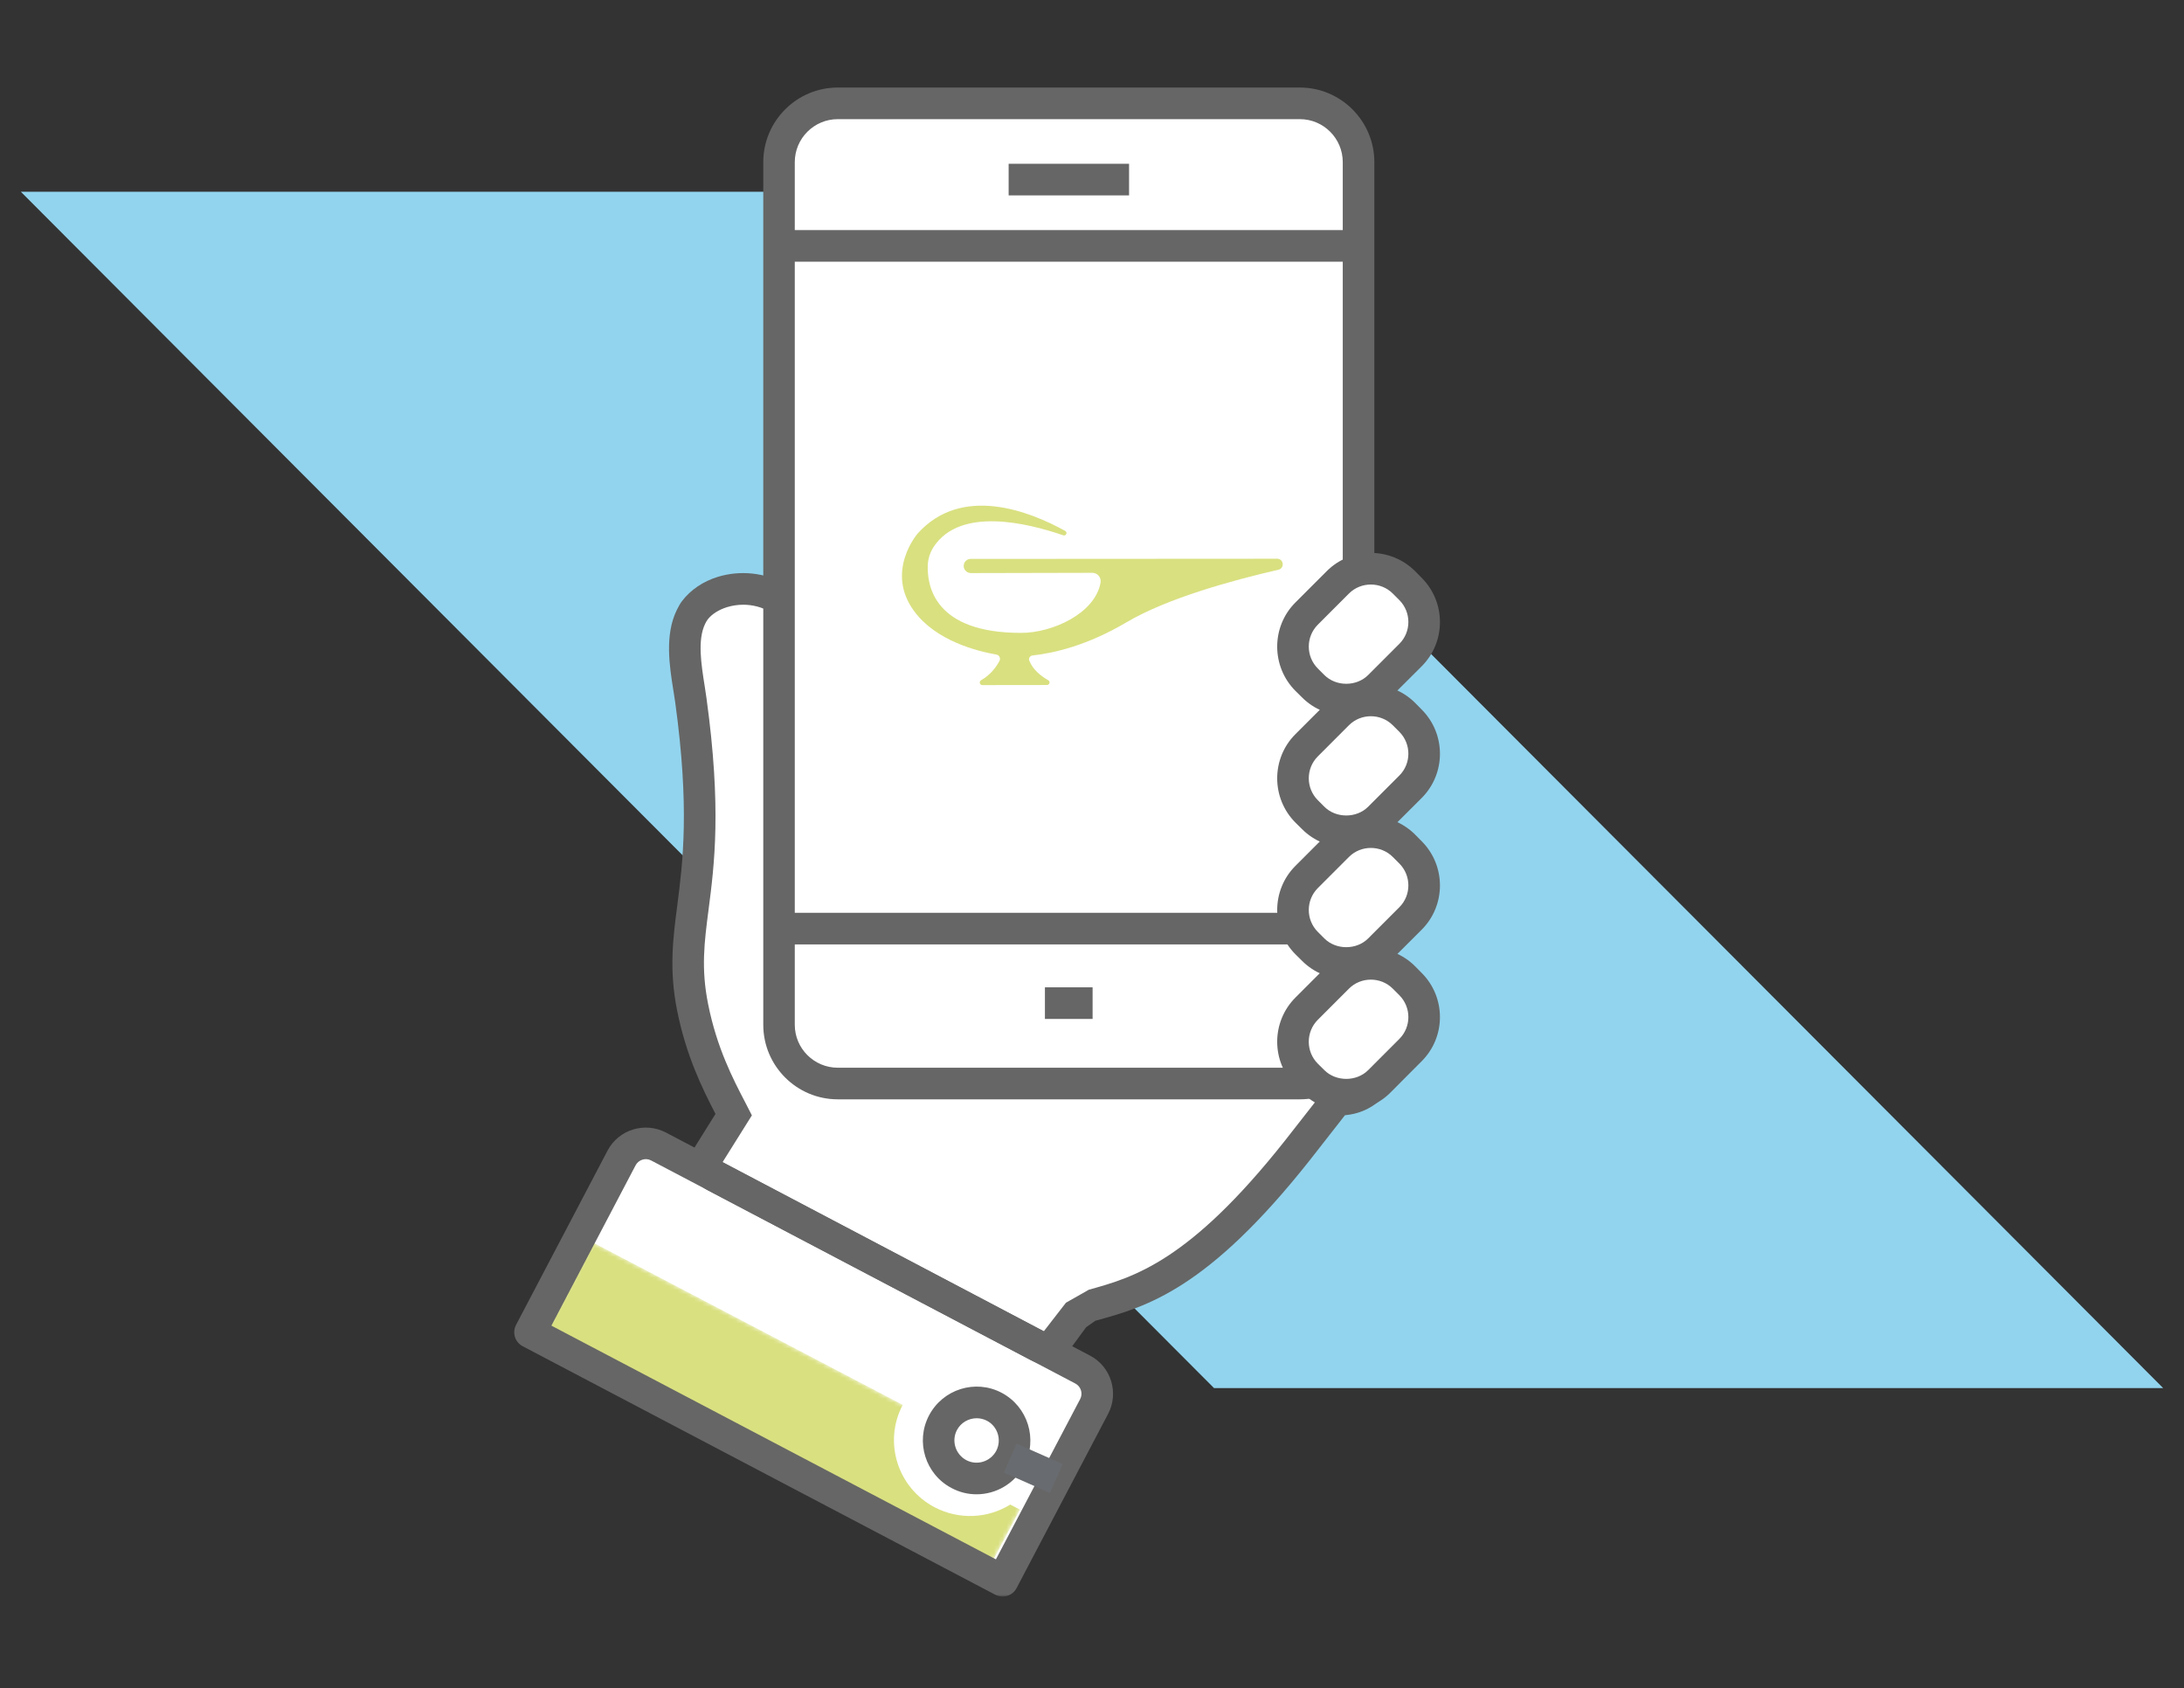 <?xml version="1.0" encoding="UTF-8"?>
<svg width="524px" height="405px" viewBox="0 0 524 405" version="1.1" xmlns="http://www.w3.org/2000/svg" xmlns:xlink="http://www.w3.org/1999/xlink">
    <rect x="0" y="0" width="524" height="405" fill="#333333" stroke="none"/>
    <title>Benefits Icon/App</title>
    <defs>
        <polygon id="path-1" points="0 20.986 106.879 77 118 56.014 11.121 0"></polygon>
        <polygon id="path-3" points="0 362 467 362 467 0 0 0"></polygon>
    </defs>
    <g id="Benefits-Icon/App" stroke="none" stroke-width="1" fill="none" fill-rule="evenodd">
        <polygon id="Fill-1" fill="#92D4EE" points="5 46 291.276 333 519 333 232.748 46"></polygon>
        <g id="Group-29" transform="translate(29, 21)">
            <path d="M210.306,359 L232.253,317.169 C233.92,313.959 232.708,309.991 229.504,308.321 L127.778,254.758 C124.596,253.066 120.635,254.302 118.947,257.512 L97,299.365 L210.306,359 Z" id="Fill-2" fill="#FFFFFF"></path>
            <g id="Group-6" transform="translate(102, 277)">
                <mask id="mask-2" fill="white">
                    <use xlink:href="#path-1"></use>
                </mask>
                <g id="Clip-5"></g>
                <path d="M113.694,64.147 L111.388,62.946 C106,66.29 99.103,66.655 93.24,63.589 C84.318,58.895 80.891,47.898 85.589,39.023 L11.125,0.009 L0.004,20.995 L106.883,77.009 L113.694,64.147 Z" id="Fill-4" fill="#D9E080" mask="url(#mask-2)"></path>
            </g>
            <g id="Group-28">
                <path d="M291.827,242.782 C292,242.782 292.195,242.803 292.368,242.803 C295.747,242.803 298.606,241.46 300.686,238.946 L163.061,127.193 C161.458,125.221 159.661,123.617 157.646,122.469 C153.639,120.172 148.766,119.652 144.282,121.039 C141.553,121.884 139.236,123.401 137.763,125.351 C137.741,125.373 137.698,125.438 137.676,125.459 C137.351,125.893 137.07,126.391 136.767,126.998 C134.384,131.917 135.402,138.418 136.312,144.139 C136.463,145.136 136.615,146.089 136.745,147 C140.319,172.917 138.608,186.157 137.243,196.776 C136.225,204.642 135.337,211.447 137.156,220.591 C139.452,232.142 143.763,240.051 147.033,246.401 L141.163,255.762 C139.842,257.864 140.6,260.66 142.788,261.808 L218.748,302.266 C220.632,303.263 222.95,302.743 224.206,301.031 L228.928,294.617 C229.881,293.945 231.245,293.013 232.22,292.363 C243.656,289.156 257.8,285.97 282.383,254.809 C286.109,250.084 289.249,246.097 291.827,242.782" id="Fill-7" fill="#FFFFFF"></path>
                <path d="M149.316,124.072 C147.995,124.072 146.695,124.268 145.417,124.658 C143.425,125.286 141.779,126.326 140.782,127.626 C140.522,127.995 140.349,128.298 140.176,128.667 C138.313,132.502 139.244,138.375 140.068,143.554 L140.501,146.458 C144.139,172.895 142.407,186.396 140.999,197.253 C139.981,205.119 139.179,211.317 140.891,219.855 C142.97,230.321 146.825,237.776 149.944,243.735 L151.395,246.574 L144.378,257.777 L221.442,298.366 L226.749,291.518 L232.25,288.397 C242.972,285.428 256.336,281.701 279.425,252.468 L290.059,238.881 L292.052,238.989 L291.835,242.782 L292.377,239.011 C293.113,239.011 293.785,238.924 294.435,238.751 L160.666,130.14 C158.781,127.951 157.33,126.673 155.771,125.784 C153.8,124.636 151.569,124.072 149.316,124.072 M222.027,306.34 C220.857,306.34 219.623,305.993 218.323,305.3 L140.869,264.582 C138.855,263.52 137.447,261.808 136.927,259.814 C136.385,257.799 136.754,255.654 137.967,253.747 L142.667,246.227 C139.439,239.986 135.627,232.272 133.44,221.328 C131.512,211.577 132.465,204.165 133.483,196.299 C134.826,185.876 136.494,172.917 133.007,147.52 L132.573,144.702 C131.62,138.765 130.451,131.332 133.375,125.351 C133.786,124.506 134.176,123.812 134.631,123.206 C136.689,120.497 139.678,118.482 143.186,117.398 C148.601,115.729 154.601,116.358 159.518,119.175 C161.922,120.54 164.11,122.447 166.016,124.831 L306.044,238.404 L303.618,241.351 C301.127,244.385 297.64,246.206 293.698,246.531 L285.381,257.171 C260.754,288.354 246.069,292.45 234.265,295.722 L233.831,295.83 L231.6,297.39 L227.269,303.285 C225.752,305.322 223.998,306.34 222.027,306.34" id="Fill-9" fill="#666666"></path>
                <path d="M282.868,238.942 L171.994,238.942 C164.239,238.942 157.915,232.592 157.915,224.856 L157.915,17.884 C157.915,10.126 164.239,3.799 171.994,3.799 L282.868,3.799 C290.601,3.799 296.947,10.126 296.947,17.884 L296.947,224.856 C296.947,232.592 290.601,238.942 282.868,238.942" id="Fill-11" fill="#FFFFFF"></path>
                <path d="M172,7.585 C166.325,7.585 161.69,12.2 161.69,17.9 L161.69,224.85 C161.69,230.527 166.325,235.143 172,235.143 L282.875,235.143 C288.55,235.143 293.163,230.527 293.163,224.85 L293.163,17.9 C293.163,12.2 288.55,7.585 282.875,7.585 L172,7.585 Z M282.875,242.727 L172,242.727 C162.145,242.727 154.131,234.709 154.131,224.85 L154.131,17.9 C154.131,8.04 162.145,0 172,0 L282.875,0 C292.73,0 300.744,8.04 300.744,17.9 L300.744,224.85 C300.744,234.709 292.73,242.727 282.875,242.727 L282.875,242.727 Z" id="Fill-13" fill="#666666"></path>
                <mask id="mask-4" fill="white">
                    <use xlink:href="#path-3"></use>
                </mask>
                <g id="Clip-16"></g>
                <path d="M212.999,25.874 L241.893,25.874 L241.893,18.29 L212.999,18.29 L212.999,25.874 Z M157.919,41.78 L296.951,41.78 L296.951,34.196 L157.919,34.196 L157.919,41.78 Z M157.919,205.563 L296.951,205.563 L296.951,197.979 L157.919,197.979 L157.919,205.563 Z M221.706,223.441 L233.143,223.441 L233.143,215.856 L221.706,215.856 L221.706,223.441 Z" id="Fill-15" fill="#666666" mask="url(#mask-4)"></path>
                <path d="M286.072,143.628 L284.491,142.067 C280.137,137.69 280.137,130.539 284.491,126.183 L291.963,118.707 C296.338,114.351 303.464,114.351 307.84,118.707 L309.421,120.289 C313.774,124.666 313.774,131.796 309.421,136.151 L301.927,143.628 C297.573,148.005 290.447,148.005 286.072,143.628" id="Fill-17" fill="#FFFFFF" mask="url(#mask-4)"></path>
                <path d="M299.906,119.227 C298,119.227 296.094,119.942 294.643,121.394 L287.17,128.87 C284.289,131.774 284.289,136.476 287.192,139.38 L288.751,140.941 C291.545,143.736 296.462,143.736 299.256,140.941 L306.729,133.464 C309.631,130.582 309.631,125.858 306.729,122.954 L305.169,121.394 C303.718,119.942 301.812,119.227 299.906,119.227 M294.014,150.692 C290.159,150.692 286.325,149.24 283.401,146.315 L281.82,144.754 C275.972,138.882 275.972,129.347 281.82,123.518 L289.293,116.042 C295.141,110.169 304.671,110.191 310.519,116.02 L312.078,117.602 C317.948,123.453 317.948,132.988 312.1,138.839 L304.606,146.315 C301.704,149.24 297.848,150.692 294.014,150.692" id="Fill-18" fill="#666666" mask="url(#mask-4)"></path>
                <path d="M286.072,175.223 L284.491,173.662 C280.137,169.285 280.137,162.134 284.491,157.778 L291.963,150.302 C296.338,145.946 303.464,145.946 307.84,150.302 L309.421,151.884 C313.774,156.261 313.774,163.391 309.421,167.747 L301.927,175.223 C297.573,179.6 290.447,179.6 286.072,175.223" id="Fill-19" fill="#FFFFFF" mask="url(#mask-4)"></path>
                <path d="M299.906,150.822 C298,150.822 296.094,151.537 294.643,152.989 L287.17,160.465 C284.289,163.369 284.289,168.072 287.192,170.975 L288.751,172.536 C291.545,175.331 296.462,175.331 299.256,172.536 L306.729,165.059 C309.631,162.177 309.631,157.453 306.729,154.549 L305.169,152.989 C303.718,151.537 301.812,150.822 299.906,150.822 M294.014,182.287 C290.159,182.287 286.325,180.835 283.401,177.91 L281.82,176.35 C275.972,170.477 275.972,160.942 281.82,155.113 L289.293,147.637 C295.141,141.764 304.671,141.786 310.519,147.615 L312.078,149.197 C317.948,155.048 317.948,164.583 312.1,170.434 L304.606,177.91 C301.704,180.835 297.848,182.287 294.014,182.287" id="Fill-20" fill="#666666" mask="url(#mask-4)"></path>
                <path d="M286.072,206.818 L284.491,205.258 C280.137,200.88 280.137,193.729 284.491,189.373 L291.963,181.897 C296.338,177.541 303.464,177.541 307.84,181.897 L309.421,183.479 C313.774,187.856 313.774,194.986 309.421,199.342 L301.927,206.818 C297.573,211.195 290.447,211.195 286.072,206.818" id="Fill-21" fill="#FFFFFF" mask="url(#mask-4)"></path>
                <path d="M299.906,182.417 C298,182.417 296.094,183.132 294.643,184.584 L287.17,192.06 C284.289,194.964 284.289,199.667 287.192,202.57 L288.751,204.131 C291.545,206.926 296.462,206.926 299.256,204.131 L306.729,196.655 C309.631,193.772 309.631,189.048 306.729,186.144 L305.169,184.584 C303.718,183.132 301.812,182.417 299.906,182.417 M294.014,213.882 C290.159,213.882 286.325,212.43 283.401,209.505 L281.82,207.945 C275.972,202.072 275.972,192.537 281.82,186.708 L289.293,179.232 C295.141,173.359 304.671,173.381 310.519,179.21 L312.078,180.792 C317.948,186.643 317.948,196.178 312.1,202.029 L304.606,209.505 C301.704,212.43 297.848,213.882 294.014,213.882" id="Fill-22" fill="#666666" mask="url(#mask-4)"></path>
                <path d="M286.072,238.413 L284.491,236.831 C280.137,232.475 280.137,225.324 284.491,220.968 L291.963,213.492 C296.338,209.137 303.464,209.137 307.84,213.492 L309.421,215.074 C313.774,219.43 313.774,226.581 309.421,230.937 L301.927,238.413 C297.573,242.79 290.447,242.79 286.072,238.413" id="Fill-23" fill="#FFFFFF" mask="url(#mask-4)"></path>
                <path d="M299.906,214.012 C298,214.012 296.094,214.727 294.643,216.179 L287.17,223.656 C284.289,226.559 284.289,231.262 287.17,234.166 L288.751,235.726 C291.545,238.521 296.462,238.521 299.256,235.726 L306.729,228.25 C309.631,225.346 309.631,220.643 306.729,217.74 L305.169,216.179 C303.718,214.727 301.812,214.012 299.906,214.012 M294.014,245.477 C290.159,245.477 286.325,244.025 283.401,241.1 L281.82,239.518 C275.972,233.667 275.972,224.154 281.82,218.303 L289.293,210.827 C295.141,204.954 304.671,204.976 310.519,210.805 L312.078,212.387 C317.948,218.238 317.948,227.751 312.078,233.602 L304.606,241.1 C301.704,244.025 297.848,245.477 294.014,245.477" id="Fill-24" fill="#666666" mask="url(#mask-4)"></path>
                <path d="M205.336,319.232 C203.408,319.232 201.546,320.272 200.593,322.071 C199.228,324.671 200.246,327.9 202.845,329.287 C205.444,330.652 208.65,329.633 210.036,327.033 C211.379,324.433 210.383,321.204 207.805,319.839 C207.004,319.427 206.159,319.232 205.336,319.232 L205.336,319.232 Z M205.293,337.478 C203.257,337.478 201.221,337.001 199.315,335.983 C193.012,332.689 190.586,324.844 193.9,318.56 C197.214,312.254 205.011,309.805 211.314,313.121 L211.314,313.121 C217.617,316.458 220.043,324.259 216.729,330.565 C214.433,334.964 209.928,337.478 205.293,337.478 L205.293,337.478 Z M103.298,297.02 L209.95,353.081 L230.158,314.638 C230.873,313.294 230.353,311.626 229.01,310.91 L127.21,257.385 C125.868,256.67 124.178,257.233 123.485,258.577 L103.298,297.02 Z M211.552,362.009 C210.968,362.009 210.34,361.857 209.798,361.575 L96.411,301.961 C94.548,300.986 93.855,298.71 94.808,296.847 L116.771,255.023 C119.435,249.974 125.673,248.067 130.719,250.667 L232.54,304.214 C237.565,306.858 239.515,313.121 236.872,318.17 L214.91,359.972 C214.238,361.272 212.917,362.009 211.552,362.009 L211.552,362.009 Z" id="Fill-25" fill="#666666" mask="url(#mask-4)"></path>
                <polygon id="Fill-26" fill="#686B6F" mask="url(#mask-4)" points="222.902 337.155 211.856 332.258 214.91 325.323 225.978 330.221"></polygon>
                <path d="M277.421,113.036 L203.887,113.079 C202.284,113.101 201.613,115.116 202.869,116.091 L202.912,116.135 C203.216,116.351 203.562,116.481 203.93,116.481 L233.084,116.416 C234.319,116.416 235.272,117.543 235.055,118.778 C233.734,126.146 223.554,130.827 215.995,130.827 C195.202,130.849 193.404,119.58 193.599,114.574 C193.664,112.971 194.184,111.411 195.093,110.067 C201.505,100.576 217.424,104.433 226.11,107.423 C226.781,107.64 227.193,106.708 226.565,106.361 C218.182,101.724 201.786,95.136 191.151,107.012 C191.151,107.012 183.311,116.07 190.307,125.583 C195.548,132.756 205.468,135.226 210.06,136.028 C210.753,136.136 211.121,136.895 210.818,137.523 C210.06,138.975 208.696,140.86 206.4,142.182 C205.837,142.507 206.053,143.352 206.681,143.352 L222.189,143.331 C222.818,143.331 223.056,142.486 222.493,142.182 C220.825,141.229 218.789,139.669 217.944,137.458 C217.728,136.916 218.139,136.31 218.746,136.245 C223.901,135.681 231.893,133.839 241.271,128.292 C251.062,122.506 266.656,118.215 277.724,115.68 C279.284,115.311 279.002,113.036 277.421,113.036" id="Fill-27" fill="#D9E080" mask="url(#mask-4)"></path>
            </g>
        </g>
    </g>
</svg>